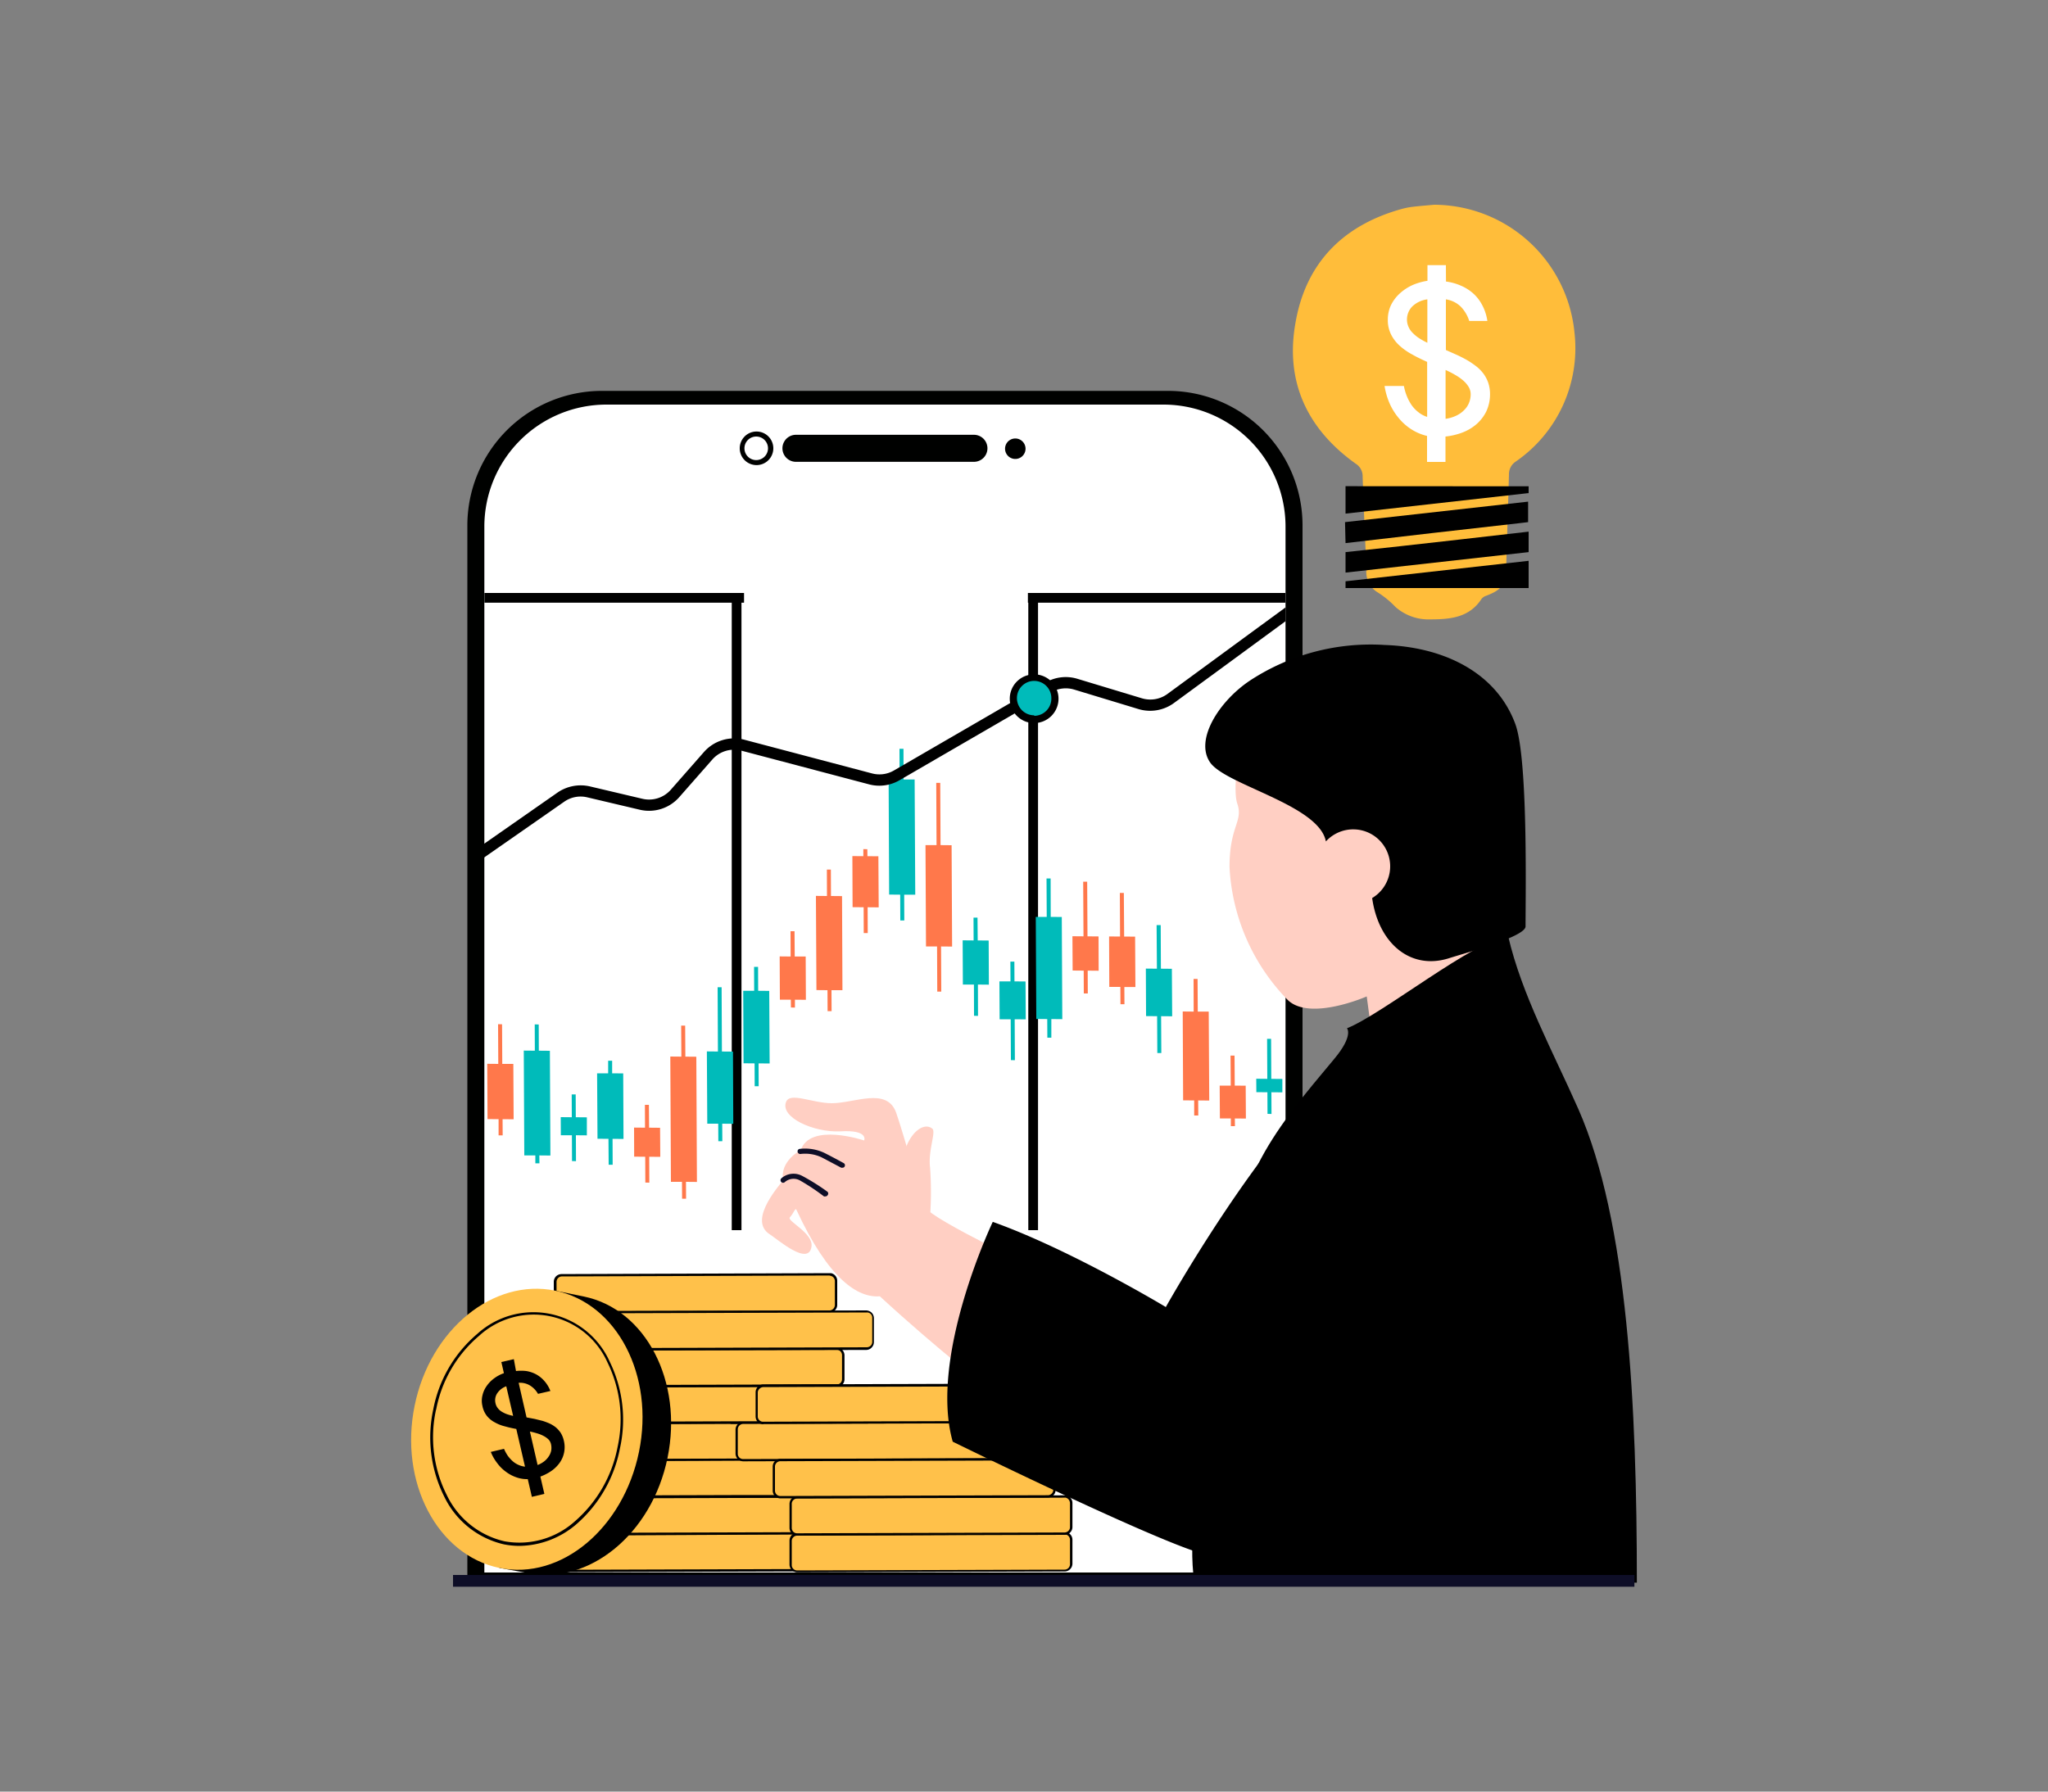 <?xml version="1.0" encoding="utf-8"?>
<svg xmlns="http://www.w3.org/2000/svg" data-name="Layer 1" viewBox="0 0 200 175">
  <rect x="0" y="0" width="200" height="175" fill="#808080" stroke="none"/>
  <path d="M114.06,38.18H58.78A13.15,13.15,0,0,0,45.64,51.32V153.84H127.2V51.32A13.14,13.14,0,0,0,114.06,38.18Z" fill="#000100"/>
  <path d="M113.63,39.52H59.22A11.92,11.92,0,0,0,47.3,51.44V153.6h78.24V51.44A11.92,11.92,0,0,0,113.63,39.52Z" fill="#fff"/>
  <path d="M95.11,42.47H77.73a1.32,1.32,0,0,0,0,2.64H95.11a1.32,1.32,0,1,0,0-2.64Z" fill="#000100"/>
  <path d="M99.15,42.83a1,1,0,1,0,1,1A1,1,0,0,0,99.15,42.83Z" fill="#000100"/>
  <path d="M73.88,42.39a1.4,1.4,0,1,0,1.39,1.4A1.4,1.4,0,0,0,73.88,42.39Z" fill="#fff"/>
  <path d="M73.88,42.15a1.64,1.64,0,1,0,1.64,1.64A1.64,1.64,0,0,0,73.88,42.15Zm0,2.79A1.15,1.15,0,1,1,75,43.79,1.15,1.15,0,0,1,73.88,44.94Z" fill="#000100"/>
  <rect height=".42" width="77.68" x="47.57" y="58.18"/>
  <rect height=".95" width="78.21" x="47.31" y="57.92"/>
  <rect height="61.29" width=".42" x="71.72" y="58.6"/>
  <rect height="61.82" width=".95" x="71.46" y="58.34"/>
  <rect height="61.29" width=".42" x="100.68" y="58.6"/>
  <rect height="61.82" width=".95" x="100.42" y="58.34"/>
  <rect fill="#fff" height="1.02" width="27.72" x="72.66" y="57.88"/>
  <polygon fill="#00bbba" points="125.23 105.39 124.15 105.38 124.13 101.47 123.74 101.47 123.76 105.38 122.68 105.37 122.69 106.68 123.77 106.69 123.78 108.8 124.17 108.81 124.16 106.69 125.23 106.7 125.23 105.39"/>
  <polygon fill="#ff784b" points="121.65 106.05 120.58 106.04 120.56 103.11 120.17 103.11 120.19 106.04 119.11 106.04 119.13 109.25 120.2 109.25 120.2 110 120.6 110 120.59 109.25 121.67 109.26 121.65 106.05"/>
  <polygon fill="#ff784b" points="118.04 98.81 116.97 98.81 116.95 95.62 116.56 95.62 116.57 98.81 115.5 98.8 115.54 107.48 116.62 107.49 116.62 108.96 117.02 108.96 117.01 107.49 118.09 107.5 118.04 98.81"/>
  <polygon fill="#00bbba" points="114.44 94.63 113.37 94.62 113.35 90.36 112.95 90.36 112.98 94.62 111.9 94.61 111.92 99.25 113 99.26 113.02 102.86 113.41 102.86 113.39 99.26 114.47 99.27 114.44 94.63"/>
  <polygon fill="#ff784b" points="110.85 91.49 109.78 91.48 109.75 87.22 109.36 87.22 109.38 91.48 108.31 91.47 108.33 96.4 109.41 96.4 109.42 98.09 109.81 98.09 109.8 96.41 110.88 96.41 110.85 91.49"/>
  <polygon fill="#ff784b" points="107.28 91.47 106.2 91.46 106.17 86.12 105.78 86.12 105.81 91.46 104.73 91.45 104.75 94.8 105.83 94.81 105.84 97.04 106.23 97.04 106.22 94.81 107.29 94.82 107.28 91.47"/>
  <polygon fill="#00bbba" points="103.69 89.57 102.61 89.56 102.6 85.81 102.2 85.81 102.22 89.56 101.15 89.56 101.2 99.53 102.27 99.54 102.28 101.36 102.67 101.36 102.67 99.54 103.74 99.55 103.69 89.57"/>
  <polygon fill="#00bbba" points="100.15 95.87 99.07 95.86 99.06 93.93 98.67 93.93 98.68 95.86 97.6 95.86 97.62 99.56 98.7 99.56 98.72 103.55 99.11 103.56 99.09 99.56 100.17 99.57 100.15 95.87"/>
  <polygon fill="#00bbba" points="96.55 91.87 95.48 91.86 95.46 89.63 95.07 89.63 95.08 91.86 94.01 91.85 94.03 96.17 95.11 96.17 95.12 99.22 95.51 99.23 95.5 96.17 96.57 96.18 96.55 91.87"/>
  <polygon fill="#ff784b" points="92.93 82.56 91.85 82.55 91.82 76.47 91.43 76.47 91.46 82.55 90.38 82.55 90.43 92.45 91.51 92.45 91.53 96.86 91.92 96.86 91.9 92.45 92.98 92.46 92.93 82.56"/>
  <polygon fill="#00bbba" points="89.32 76.14 88.24 76.14 88.23 73.14 87.84 73.14 87.85 76.14 86.78 76.13 86.83 87.38 87.91 87.39 87.92 89.91 88.31 89.91 88.3 87.39 89.38 87.39 89.32 76.14"/>
  <polygon fill="#ff784b" points="85.78 83.64 84.71 83.63 84.7 82.95 84.31 82.94 84.31 83.63 83.24 83.62 83.26 88.61 84.34 88.62 84.35 91.14 84.74 91.14 84.73 88.62 85.81 88.63 85.78 83.64"/>
  <polygon fill="#ff784b" points="82.23 87.53 81.15 87.52 81.14 84.94 80.75 84.94 80.76 87.52 79.68 87.51 79.73 96.71 80.81 96.72 80.82 98.77 81.21 98.77 81.2 96.72 82.27 96.72 82.23 87.53"/>
  <polygon fill="#ff784b" points="78.68 93.43 77.61 93.43 77.59 90.96 77.2 90.96 77.21 93.43 76.14 93.42 76.16 97.65 77.23 97.65 77.24 98.41 77.63 98.42 77.63 97.65 78.7 97.66 78.68 93.43"/>
  <polygon fill="#00bbba" points="75.12 96.79 74.04 96.78 74.03 94.44 73.64 94.44 73.65 96.78 72.58 96.78 72.61 103.86 73.69 103.87 73.7 106.1 74.09 106.1 74.08 103.87 75.16 103.88 75.12 96.79"/>
  <polygon fill="#00bbba" points="71.58 102.72 70.5 102.71 70.47 96.43 70.08 96.43 70.11 102.71 69.03 102.7 69.07 109.76 70.14 109.76 70.15 111.47 70.54 111.47 70.53 109.76 71.61 109.77 71.58 102.72"/>
  <polygon fill="#ff784b" points="68 103.22 66.93 103.21 66.91 100.18 66.52 100.18 66.54 103.21 65.46 103.2 65.52 115.44 66.6 115.44 66.61 117.09 67 117.09 66.99 115.44 68.06 115.45 68 103.22"/>
  <polygon fill="#ff784b" points="63.39 110.15 63.37 107.92 62.98 107.92 62.99 110.15 61.92 110.14 61.93 112.98 63.01 112.99 63.02 115.51 63.41 115.52 63.4 112.99 64.48 113 64.46 110.16 63.39 110.15"/>
  <polygon fill="#00bbba" points="60.86 104.85 59.78 104.84 59.78 103.61 59.39 103.61 59.39 104.84 58.31 104.84 58.35 111.23 59.42 111.24 59.44 113.77 59.83 113.77 59.82 111.24 60.89 111.25 60.86 104.85"/>
  <polygon fill="#00bbba" points="57.31 109.14 56.23 109.13 56.22 106.9 55.83 106.9 55.84 109.13 54.76 109.12 54.77 110.89 55.85 110.89 55.86 113.41 56.25 113.42 56.24 110.89 57.31 110.9 57.31 109.14"/>
  <polygon fill="#00bbba" points="53.7 102.64 52.62 102.63 52.61 100.07 52.22 100.06 52.23 102.63 51.15 102.62 51.2 112.86 52.28 112.86 52.28 113.63 52.68 113.63 52.67 112.86 53.75 112.87 53.7 102.64"/>
  <polygon fill="#ff784b" points="50.13 103.92 49.05 103.92 49.03 100.05 48.64 100.04 48.66 103.92 47.58 103.91 47.61 109.31 48.69 109.32 48.69 110.9 49.09 110.9 49.08 109.32 50.16 109.33 50.13 103.92"/>
  <path d="M112.33,68.59a2.89,2.89,0,0,1-.88-.13l-6.32-1.91a3.75,3.75,0,0,0-1-.15,3.63,3.63,0,0,0-1.83.49l-14.84,8.6a3,3,0,0,1-1.53.42,3.47,3.47,0,0,1-.78-.1l-12.5-3.3a3.73,3.73,0,0,0-.94-.12A3.63,3.63,0,0,0,69,73.62l-3.26,3.71a3,3,0,0,1-2.29,1,2.8,2.8,0,0,1-.7-.09l-5.17-1.22A3.84,3.84,0,0,0,56.7,77a3.59,3.59,0,0,0-2.08.65l-7.17,5v.71L55,78.09a3.05,3.05,0,0,1,1.75-.55,3.34,3.34,0,0,1,.7.08l5.17,1.22a3.31,3.31,0,0,0,.83.1,3.64,3.64,0,0,0,2.73-1.23L69.38,74a3,3,0,0,1,2.29-1,2.94,2.94,0,0,1,.78.11L85,76.36a3.57,3.57,0,0,0,.92.12A3.62,3.62,0,0,0,87.7,76l14.84-8.61a3.05,3.05,0,0,1,1.53-.41,3.3,3.3,0,0,1,.89.13L111.28,69a3.68,3.68,0,0,0,3.2-.55l10.8-7.92v-.71L114.14,68A3.08,3.08,0,0,1,112.33,68.59Z"/>
  <path d="M111.52,68.21,105.2,66.3a3.91,3.91,0,0,0-3.08.36L87.28,75.27a2.82,2.82,0,0,1-2.11.28l-12.5-3.3a3.92,3.92,0,0,0-3.92,1.2l-3.25,3.7a2.83,2.83,0,0,1-2.74.88l-5.17-1.22a4,4,0,0,0-3.12.59l-7.28,5.08v1.34l7.91-5.51a2.79,2.79,0,0,1,2.24-.43l5.17,1.22a3.93,3.93,0,0,0,3.81-1.22l3.26-3.71a2.82,2.82,0,0,1,2.81-.85l12.5,3.3a3.91,3.91,0,0,0,2.94-.4l14.84-8.61a2.85,2.85,0,0,1,2.21-.26l6.33,1.92a3.94,3.94,0,0,0,3.42-.59l10.91-8V59.33L114,67.79A2.83,2.83,0,0,1,111.52,68.21ZM125,60.36v.06l-10.69,7.84a3.39,3.39,0,0,1-3,.5L105,66.85a3.36,3.36,0,0,0-2.63.31l-14.84,8.6a3.39,3.39,0,0,1-2.55.35l-12.5-3.3a3.38,3.38,0,0,0-3.34,1l-3.25,3.7a3.39,3.39,0,0,1-3.3,1.06l-5.17-1.22a3.31,3.31,0,0,0-2.66.51l-7.08,4.94v-.07l7.05-4.92a3.4,3.4,0,0,1,2.7-.51l5.17,1.22a3.36,3.36,0,0,0,3.25-1l3.25-3.71a3.42,3.42,0,0,1,3.39-1L85,76.06a3.3,3.3,0,0,0,2.5-.34l14.84-8.61a3.42,3.42,0,0,1,2.67-.31l6.32,1.91a3.36,3.36,0,0,0,2.92-.49Z"/>
  <path d="M101,66.22a2,2,0,1,0,2,2A2,2,0,0,0,101,66.22Z" fill="#00bbba"/>
  <path d="M101,65.87a2.38,2.38,0,1,0,2.37,2.37A2.38,2.38,0,0,0,101,65.87Zm0,4a1.68,1.68,0,1,1,1.67-1.68A1.68,1.68,0,0,1,101,69.92Z"/>
  <path d="M79.89,152.72a.65.65,0,0,1-.64.65l-4.63,0-21.49.06a.64.64,0,0,1-.65-.64v-2.34a.66.66,0,0,1,.65-.65h2.23l19.21-.06,4.67,0a.6.6,0,0,1,.24,0,.65.65,0,0,1,.41.6Z" fill="#ffc14a"/>
  <path d="M53.13,153.57a.76.76,0,0,1-.76-.76v-2.34a.76.76,0,0,1,.76-.76l26.11-.08a.87.87,0,0,1,.28.05.77.77,0,0,1,.49.71v2.33a.76.76,0,0,1-.75.77Zm26.1-3.71-26.11.08a.53.53,0,0,0-.53.53v2.34a.53.53,0,0,0,.53.53l26.12-.08a.53.53,0,0,0,.53-.53v-2.34a.53.53,0,0,0-.34-.49A.45.45,0,0,0,79.23,149.86Z"/>
  <path d="M82.36,149.14a.65.65,0,0,1-.65.64H79.47l-4.83,0-19,.06a.7.7,0,0,1-.25-.05.66.66,0,0,1-.4-.6v-2.34a.64.64,0,0,1,.64-.65l17.35,0,8.76,0a.63.63,0,0,1,.65.64Z" fill="#ffc14a"/>
  <path d="M55.6,150a.72.72,0,0,1-.29-.06.74.74,0,0,1-.47-.7v-2.34a.75.75,0,0,1,.22-.53.74.74,0,0,1,.54-.23L81.7,146a.77.77,0,0,1,.54.22.76.76,0,0,1,.22.54v2.34a.76.76,0,0,1-.76.76Zm26.11-3.71h0l-26.12.08a.55.55,0,0,0-.38.16.51.51,0,0,0-.15.37v2.34a.52.52,0,0,0,.33.49.45.45,0,0,0,.2,0l26.11-.08a.53.53,0,0,0,.53-.53V146.8a.54.54,0,0,0-.15-.38A.51.51,0,0,0,81.71,146.27Z"/>
  <path d="M80.63,145.51a.66.66,0,0,1-.65.65l-7,0h0l-19.06,0a.64.64,0,0,1-.65-.64v-2.34a.66.66,0,0,1,.44-.61.78.78,0,0,1,.21,0l15.43,0,9,0H80a.65.65,0,0,1,.65.65Z" fill="#ffc14a"/>
  <path d="M53.87,146.35a.76.76,0,0,1-.76-.76v-2.34a.76.76,0,0,1,.52-.72.67.67,0,0,1,.24,0L80,142.41a.77.77,0,0,1,.77.76v2.34a.71.71,0,0,1-.22.53.73.73,0,0,1-.54.23ZM80,142.64l-26.11.08a.51.51,0,0,0-.17,0,.53.53,0,0,0-.36.5v2.34a.53.53,0,0,0,.53.53l19-.06,0,0,0,0,7,0a.52.52,0,0,0,.53-.53v-2.34A.55.55,0,0,0,80,142.64Z"/>
  <path d="M78.72,141.92a.66.66,0,0,1-.44.61.76.76,0,0,1-.21,0l-8.73,0-15.69,0H52a.65.65,0,0,1-.65-.65v-2.34a.64.64,0,0,1,.64-.64l3.52,0,15.83,0h0l6.77,0h.14a.65.65,0,0,1,.51.63Z" fill="#ffc14a"/>
  <path d="M52,142.76a.77.77,0,0,1-.77-.76v-2.34a.76.76,0,0,1,.75-.76l19.46-.06h0l6.66,0,.17,0a.77.77,0,0,1,.59.74v2.34a.78.78,0,0,1-.51.72.69.69,0,0,1-.25,0Zm19.3-3.69-19.32.06a.52.52,0,0,0-.52.53V142a.54.54,0,0,0,.54.53l26.11-.08a.47.47,0,0,0,.17,0,.52.52,0,0,0,.36-.5v-2.34a.52.52,0,0,0-.41-.51l-.12,0-6.72,0,0,0Z"/>
  <path d="M82.36,138.29a.65.65,0,0,1-.65.65H78.2l-6.88,0L55.6,139a.32.32,0,0,1-.14,0,.64.64,0,0,1-.51-.62V136a.63.63,0,0,1,.49-.63l.15,0,14.89,0,11.22,0,.17,0a.65.65,0,0,1,.48.63Z" fill="#ffc14a"/>
  <path d="M55.6,139.14l-.17,0a.77.77,0,0,1-.59-.74V136a.76.76,0,0,1,.58-.74l.18,0,26.11-.08.2,0a.76.76,0,0,1,.56.74v2.33a.77.77,0,0,1-.76.77Zm26.1-3.71-26.11.08h-.12a.52.52,0,0,0-.41.52v2.34a.52.52,0,0,0,.41.51l.12,0,26.11-.08a.53.53,0,0,0,.53-.53V136a.52.52,0,0,0-.39-.51A.32.32,0,0,0,81.7,135.43Z"/>
  <path d="M81.6,127.46a.66.66,0,0,1-.57.65H81l-12.63,0-9.93,0H54.84a.66.66,0,0,1-.65-.65v-2.33a.64.64,0,0,1,.64-.65h1.85l13.6,0,10.67,0h.13a.64.64,0,0,1,.51.63Z" fill="#ffc14a"/>
  <path d="M54.84,128.3a.76.76,0,0,1-.76-.75v-2.34a.77.77,0,0,1,.22-.54.79.79,0,0,1,.54-.22L81,124.36l.15,0a.76.76,0,0,1,.61.74v2.34a.74.74,0,0,1-.67.76H81l-26.12.08ZM81,124.59l-26.12.09a.51.51,0,0,0-.37.15.55.55,0,0,0-.16.38v2.33a.53.53,0,0,0,.53.53h0L81,128a0,0,0,0,0,.05,0,.54.54,0,0,0,.48-.53v-2.34a.52.52,0,0,0-.43-.51Z"/>
  <path d="M82.36,134.71a.63.63,0,0,1-.49.62.41.41,0,0,1-.16,0l-11.15,0-15,0a.41.41,0,0,1-.16,0,.64.64,0,0,1-.49-.62v-2.34a.63.63,0,0,1,.64-.64h2.79l8.93,0,14.39-.05h.1a.65.65,0,0,1,.55.64Z" fill="#ffc14a"/>
  <path d="M55.6,135.55a.54.54,0,0,1-.19,0,.74.74,0,0,1-.57-.73v-2.34a.75.75,0,0,1,.22-.53.73.73,0,0,1,.54-.23l26.11-.08h.12a.76.76,0,0,1,.64.75v2.34a.77.77,0,0,1-.58.74l-.18,0Zm26.1-3.71-26.11.08a.55.55,0,0,0-.38.16.51.51,0,0,0-.15.37v2.34a.53.53,0,0,0,.39.51l.14,0,26.11-.08.13,0a.51.51,0,0,0,.4-.51v-2.34a.54.54,0,0,0-.45-.53Z"/>
  <path d="M85.23,131.08a.63.63,0,0,1-.64.64H81.8l-14.48.05-8.84,0h-.1a.65.65,0,0,1-.55-.64v-2.34a.64.64,0,0,1,.58-.64h.07l9.86,0,12.69,0h0l3.55,0a.65.65,0,0,1,.65.65Z" fill="#ffc14a"/>
  <path d="M58.48,131.92h-.12a.77.77,0,0,1-.65-.75v-2.34a.75.75,0,0,1,.68-.76h.08L84.58,128a.81.81,0,0,1,.54.22.77.77,0,0,1,.22.54v2.34a.75.75,0,0,1-.22.53.73.73,0,0,1-.54.23Zm0-3.63h0a.52.52,0,0,0-.48.53v2.34a.54.54,0,0,0,.46.52h.08l26.11-.08a.55.55,0,0,0,.38-.16.51.51,0,0,0,.15-.37v-2.34a.51.51,0,0,0-.53-.53l-26.11.08Z"/>
  <path d="M70.75,135.44h0Z" fill="#191e3f" opacity=".15"/>
  <path d="M48.86,152.67c-4.45-2.45-6.88-8.47-5.58-14.78s5.84-10.83,10.85-11.38l.09-.44,2.79.57c6.05,1.24,9.71,8.29,8.18,15.75s-7.68,12.49-13.73,11.25l-2.7-.49Z"/>
  <path d="M40.49,137.31c-1.53,7.46,2.22,14.6,8.27,15.84s12.11-3.88,13.64-11.33-2.13-14.51-8.18-15.75S42,129.86,40.49,137.31Z" fill="#ffc14a"/>
  <path d="M42.44,137.72c-1.25,6.13,1.83,12,6.8,13s9.95-3.19,11.2-9.31-1.75-11.92-6.72-12.94S43.7,131.6,42.44,137.72Z" fill="#ffc14a"/>
  <path d="M50.74,151a7.93,7.93,0,0,1-1.53-.15,8.6,8.6,0,0,1-5.83-4.67,12.89,12.89,0,0,1-1.07-8.51h0a12.79,12.79,0,0,1,4.29-7.37A8.16,8.16,0,0,1,59.54,133a12.91,12.91,0,0,1,1,8.48,13.05,13.05,0,0,1-4.26,7.41A8.69,8.69,0,0,1,50.74,151Zm-8.3-13.3.14,0a12.56,12.56,0,0,0,1.05,8.33,8.32,8.32,0,0,0,5.63,4.52,8.11,8.11,0,0,0,6.88-1.95,12.77,12.77,0,0,0,4.17-7.26,12.6,12.6,0,0,0-1-8.29,7.89,7.89,0,0,0-12.52-2.57,12.5,12.5,0,0,0-4.2,7.22Z"/>
  <path d="M50.39,133.92a4.32,4.32,0,0,1,1,0,3.06,3.06,0,0,1,.94.31,2.9,2.9,0,0,1,.81.64,3.19,3.19,0,0,1,.61,1l-1.21.28a2.28,2.28,0,0,0-.82-.84,1.89,1.89,0,0,0-1.07-.24l.77,3.38.8.15.77.19a6.55,6.55,0,0,1,.71.27,3.06,3.06,0,0,1,.6.38,2.68,2.68,0,0,1,.47.54,2.53,2.53,0,0,1,.29.73,2.64,2.64,0,0,1-.47,2.26,3.31,3.31,0,0,1-.82.76,4.82,4.82,0,0,1-1,.5l.39,1.69-1.22.29-.4-1.73a3.09,3.09,0,0,1-1.12-.18,3.62,3.62,0,0,1-1-.53,3.85,3.85,0,0,1-.86-.85,4.38,4.38,0,0,1-.63-1.1l1.29-.3a4,4,0,0,0,.37.68,3.53,3.53,0,0,0,.48.53,2.12,2.12,0,0,0,.57.36,2,2,0,0,0,.63.17l-.85-3.68c-.37-.07-.74-.15-1.09-.25a3.79,3.79,0,0,1-1-.39,2.45,2.45,0,0,1-.77-.62,2.27,2.27,0,0,1-.45-1,2.16,2.16,0,0,1,0-1,2.57,2.57,0,0,1,.39-.9,3.14,3.14,0,0,1,.71-.75,3.55,3.55,0,0,1,1-.54l-.25-1.09,1.22-.28Zm-2,3.15a1.14,1.14,0,0,0,.21.46,1.42,1.42,0,0,0,.38.35,3,3,0,0,0,.51.25,5.06,5.06,0,0,0,.62.17l-.67-2.89a1.79,1.79,0,0,0-.9.71A1.23,1.23,0,0,0,48.39,137.07Zm5.42,4a.94.94,0,0,0-.25-.47,2,2,0,0,0-.48-.34,3.21,3.21,0,0,0-.62-.25c-.23-.07-.46-.13-.71-.18l.75,3.27a2.46,2.46,0,0,0,.66-.37,2,2,0,0,0,.44-.49,1.51,1.51,0,0,0,.23-.56A1.57,1.57,0,0,0,53.81,141.07Z"/>
  <path d="M104,153.38l-26.11.08a.64.64,0,0,1-.65-.64v-2.34a.65.65,0,0,1,.65-.65l26.11-.08a.65.65,0,0,1,.65.65v2.34A.65.65,0,0,1,104,153.38Z" fill="#ffc14a"/>
  <path d="M77.86,153.58a.76.76,0,0,1-.54-.22.79.79,0,0,1-.22-.54v-2.34a.79.79,0,0,1,.22-.54.76.76,0,0,1,.54-.22l26.11-.08h0a.76.76,0,0,1,.76.76v2.34a.77.77,0,0,1-.76.76l-26.11.08Zm26.1-3.71h0L77.85,150a.51.51,0,0,0-.38.16.51.51,0,0,0-.15.37v2.34a.51.51,0,0,0,.15.37.53.53,0,0,0,.38.16h0l26.11-.08a.53.53,0,0,0,.53-.53V150.4A.54.54,0,0,0,104,149.87Z"/>
  <path d="M98.71,142.55l-26.12.08a.65.65,0,0,1-.65-.64v-2.34a.64.64,0,0,1,.64-.65l26.12-.08a.64.64,0,0,1,.64.64v2.34A.65.65,0,0,1,98.71,142.55Z" fill="#ffc14a"/>
  <path d="M72.59,142.74a.76.76,0,0,1-.76-.75v-2.34a.77.77,0,0,1,.22-.54.79.79,0,0,1,.54-.22l26.12-.09h0a.79.79,0,0,1,.76.76v2.34a.7.7,0,0,1-.22.54.75.75,0,0,1-.53.22l-26.12.08ZM98.7,139h0l-26.12.09a.51.51,0,0,0-.37.15.53.53,0,0,0-.16.38V142a.51.51,0,0,0,.15.37.55.55,0,0,0,.38.15h0l26.12-.08a.51.51,0,0,0,.37-.15.55.55,0,0,0,.16-.38v-2.34a.55.55,0,0,0-.53-.53Z"/>
  <rect fill="#ffc14a" height="3.63" rx=".65" transform="rotate(-.18 85.734 133.825)" width="27.41" x="73.9" y="135.34"/>
  <path d="M74.55,139.12a.76.76,0,0,1-.76-.76V136a.76.76,0,0,1,.22-.54.74.74,0,0,1,.54-.23l26.11-.08h0a.75.75,0,0,1,.53.22.76.76,0,0,1,.23.54v2.34a.75.75,0,0,1-.75.76l-26.12.08Zm26.11-3.71h0l-26.11.08a.55.55,0,0,0-.38.16A.51.51,0,0,0,74,136v2.34a.51.51,0,0,0,.53.53h0l26.12-.08a.51.51,0,0,0,.37-.15.57.57,0,0,0,.16-.38v-2.34a.55.55,0,0,0-.53-.53Z"/>
  <path d="M104,149.79l-26.11.08a.63.63,0,0,1-.65-.64v-2.34a.66.66,0,0,1,.65-.65l26.11-.08a.65.65,0,0,1,.65.65v2.34A.65.65,0,0,1,104,149.79Z" fill="#ffc14a"/>
  <path d="M77.86,150a.76.76,0,0,1-.76-.76v-2.34a.79.79,0,0,1,.22-.54.76.76,0,0,1,.54-.22l26.11-.08a.77.77,0,0,1,.54.22.76.76,0,0,1,.22.54v2.34a.75.75,0,0,1-.22.53.73.73,0,0,1-.54.23L77.86,150Zm26.1-3.71h0l-26.11.08a.55.55,0,0,0-.38.16.51.51,0,0,0-.15.37v2.34a.55.55,0,0,0,.15.38.52.52,0,0,0,.38.15h0l26.11-.08a.53.53,0,0,0,.38-.16.51.51,0,0,0,.15-.37v-2.34a.59.59,0,0,0-.16-.38A.52.52,0,0,0,104,146.28Z"/>
  <path d="M102.34,146.16l-26.12.08a.63.63,0,0,1-.64-.64v-2.34a.66.66,0,0,1,.64-.65l26.12-.08a.65.65,0,0,1,.65.65v2.34A.63.63,0,0,1,102.34,146.16Z" fill="#ffc14a"/>
  <path d="M76.22,146.36a.76.76,0,0,1-.76-.76v-2.34a.75.75,0,0,1,.75-.76l26.12-.08h0a.76.76,0,0,1,.76.76v2.34a.76.76,0,0,1-.76.76l-26.11.08Zm26.11-3.71h0l-26.12.08a.53.53,0,0,0-.53.53v2.34a.53.53,0,0,0,.53.53h0l26.12-.08a.53.53,0,0,0,.53-.53v-2.34A.53.53,0,0,0,102.33,142.65Z"/>
  <path d="M91.05,110.25c-1-.83-2.92.89-3,4.14,0,2.62-2.61,6.35-.5,9l3.22-3.86a33.82,33.82,0,0,0,.06-5.46C90.61,112.41,91.43,110.56,91.05,110.25Z" fill="#ffcfc3"/>
  <path d="M146.89,82c.57-3.66,1.44-10.79-5.13-13.87s-17.39-1-18.93.55-2.6,8.07-2,9.82-.76,2.15-.76,6.18a20,20,0,0,0,5.69,13c2.16,2.09,7.71-.35,7.71-.35l.68,5.1,14-6.28a19.41,19.41,0,0,1-1.75-6.58A29,29,0,0,1,146.89,82Z" fill="#ffcfc3"/>
  <path d="M147.28,91.44c-3.29.38-12.32,7.65-15.74,9,0,0,.67.71-1.25,3C124.82,110,120.1,115.32,120.1,126s-4.69,19.55-3.47,28.59h43.22c0-17.18-.87-35.26-5.71-46.25C151.64,102.68,148.62,97.19,147.28,91.44Z"/>
  <path d="M90.45,118c-.49-1-2.25-7.37-2.93-9.3-.9-2.56-4.09-.93-6.3-.94-1.86,0-4.06-1.11-4.45-.14-.62,1.51,2.65,3,5.26,2.89,2.84-.18,2.36.89,2.36.89s-5.27-1.78-6.19.94c0,0-2.07,1.06-1.72,2.92,0,.15-3.6,3.87-1.3,5.31.75.48,3.81,3.17,4.07,1.18.17-1.33-2.46-2.49-2.11-2.85s.53-1,.64-.72c3.15,6.8,6,8.61,8.14,8.44,5.75,5.29,10.53,8.94,10.53,8.94L102,124.33S90.93,119.07,90.45,118Z" fill="#ffcfc3"/>
  <path d="M78.36,114.87a1.8,1.8,0,0,0-2.06.23.25.25,0,0,0,0,.36.25.25,0,0,0,.35,0,1.29,1.29,0,0,1,1.48-.15,20.76,20.76,0,0,1,2.33,1.55.27.27,0,0,0,.15,0,.23.23,0,0,0,.2-.1.25.25,0,0,0,0-.35A21,21,0,0,0,78.36,114.87Z" fill="#0e0e27"/>
  <path d="M82.39,113.61s-.88-.49-1.89-1a4.43,4.43,0,0,0-2.39-.39.24.24,0,0,0-.22.28.26.26,0,0,0,.28.22,3.77,3.77,0,0,1,2.09.34l1.89,1a.27.27,0,0,0,.12,0,.23.23,0,0,0,.22-.13A.24.24,0,0,0,82.39,113.61Z" fill="#0e0e27"/>
  <path d="M127.1,108.4c-6.85,7.8-13.25,19.27-13.25,19.27s-9.31-5.61-16.9-8.32c0,0-6.27,13.14-3.91,21.47,0,0,23.6,11.6,25.52,11.13,1-.25,10.05-5.33,16.44-14.23,6.56-9.12,7-20.66-.21-29.23A4.85,4.85,0,0,0,127.1,108.4Z"/>
  <path d="M135.22,63a21.51,21.51,0,0,0-13.16,3.48c-3,2-5.42,5.79-3.88,8s10.64,4.15,11.3,7.71A3.61,3.61,0,1,1,134,87.72c.61,4.38,3.71,7.09,7.53,5.87,1.55-.5,7.45-2.09,7.45-3.1,0-3.18.25-16.38-1-19.77C146.14,65.73,141.07,63.2,135.22,63Z"/>
  <path d="M145.91,40c0,6.57-2.52,11.89-5.64,11.89s-5.65-5.32-5.65-11.89,2.53-11.9,5.65-11.9S145.91,33.41,145.91,40Z" fill="#ffbd3a" fill-rule="evenodd"/>
  <path d="M140.05,20c-.66.06-1.32.11-2,.19a7.43,7.43,0,0,0-1.16.22C131.15,22,127.49,25.7,126.5,31.6c-1,5.71,1.17,10.32,5.89,13.69a1.44,1.44,0,0,1,.68,1.27c.1,3,.24,6,.37,9.06a2.33,2.33,0,0,0,1,2.18,9.1,9.1,0,0,1,1.84,1.49,4.86,4.86,0,0,0,3.4,1.21c1.94,0,3.81-.17,5-2a.93.93,0,0,1,.41-.29c1.59-.6,1.94-1.1,2-2.77.08-3.05.19-6.09.27-9.14A1.46,1.46,0,0,1,148,45.1a13.44,13.44,0,0,0,5.76-12.59A13.82,13.82,0,0,0,140.05,20Zm4.2,16.69c-.82,1.89-1.6,3.65-1.95,4.3a3.29,3.29,0,0,0-.36,1.38c-.08,1.67-.11,3.34-.11,5,0,.62-.28.76-.9.7a5.79,5.79,0,0,0-1.38,0c-.69.09-1-.1-1-.74,0-1.67-.06-3.34-.15-5a3.33,3.33,0,0,0-.4-1.37c-.36-.63-1.16-2.34-2-4.21a4.49,4.49,0,1,1,8.21-.06Z" fill="#ffbd3a" fill-rule="evenodd"/>
  <path d="M131.4,53.05q8.53-1,17-1.95l.83-.1V49q-8.94,1-17.88,2Z" fill-rule="evenodd"/>
  <path d="M131.4,55.93l17.88-2v-2s-11.93,1.38-17.88,2Z" fill-rule="evenodd"/>
  <path d="M131.4,47.49v2.68l17.82-2h.06v-.67h-.42Z" fill-rule="evenodd"/>
  <path d="M131.4,57.44q8.94,0,17.88,0V54.78l-17.88,2Z" fill-rule="evenodd"/>
  <path d="M141.21,27.5a5.19,5.19,0,0,1,1.4.38,4.42,4.42,0,0,1,1.21.74,4,4,0,0,1,.91,1.15,4.67,4.67,0,0,1,.52,1.58h-1.77a3.5,3.5,0,0,0-.86-1.43,2.67,2.67,0,0,0-1.42-.68l0,4.95,1.06.47c.35.16.68.33,1,.51a8.63,8.63,0,0,1,.89.6,3.82,3.82,0,0,1,.72.73,3.36,3.36,0,0,1,.47.9,3.48,3.48,0,0,1,.17,1.1,3.92,3.92,0,0,1-.39,1.74,4,4,0,0,1-1,1.25,4.65,4.65,0,0,1-1.39.79,6.73,6.73,0,0,1-1.57.36v2.48h-1.8V42.58a4.86,4.86,0,0,1-1.49-.62,5.2,5.2,0,0,1-1.23-1.07,6,6,0,0,1-.92-1.45,7,7,0,0,1-.51-1.74h1.89a5.08,5.08,0,0,0,.29,1,4.62,4.62,0,0,0,.49.91,3.32,3.32,0,0,0,.67.68,2.58,2.58,0,0,0,.82.43l0-5.37c-.5-.23-1-.46-1.43-.71a6.1,6.1,0,0,1-1.23-.85,3.69,3.69,0,0,1-.86-1.11,3.14,3.14,0,0,1-.32-1.48,3.3,3.3,0,0,1,.31-1.4,3.83,3.83,0,0,1,.84-1.12,4.8,4.8,0,0,1,1.23-.82,5.8,5.8,0,0,1,1.49-.43V25.9h1.8Zm-3.81,3.7a1.72,1.72,0,0,0,.15.72,1.83,1.83,0,0,0,.41.6,3.59,3.59,0,0,0,.62.51,6.86,6.86,0,0,0,.81.45V29.24a2.61,2.61,0,0,0-1.48.7A1.83,1.83,0,0,0,137.4,31.2Zm6.22,7.33a1.37,1.37,0,0,0-.2-.74,2.59,2.59,0,0,0-.54-.63,4.79,4.79,0,0,0-.79-.55,8.82,8.82,0,0,0-.92-.47l0,4.77a3.47,3.47,0,0,0,1-.29,2.62,2.62,0,0,0,.78-.53,2.08,2.08,0,0,0,.5-.72A2.17,2.17,0,0,0,143.62,38.53Z" fill="#fff"/>
  <rect fill="#0e0e27" height="1.15" width="115.37" x="44.24" y="153.84"/>
</svg>